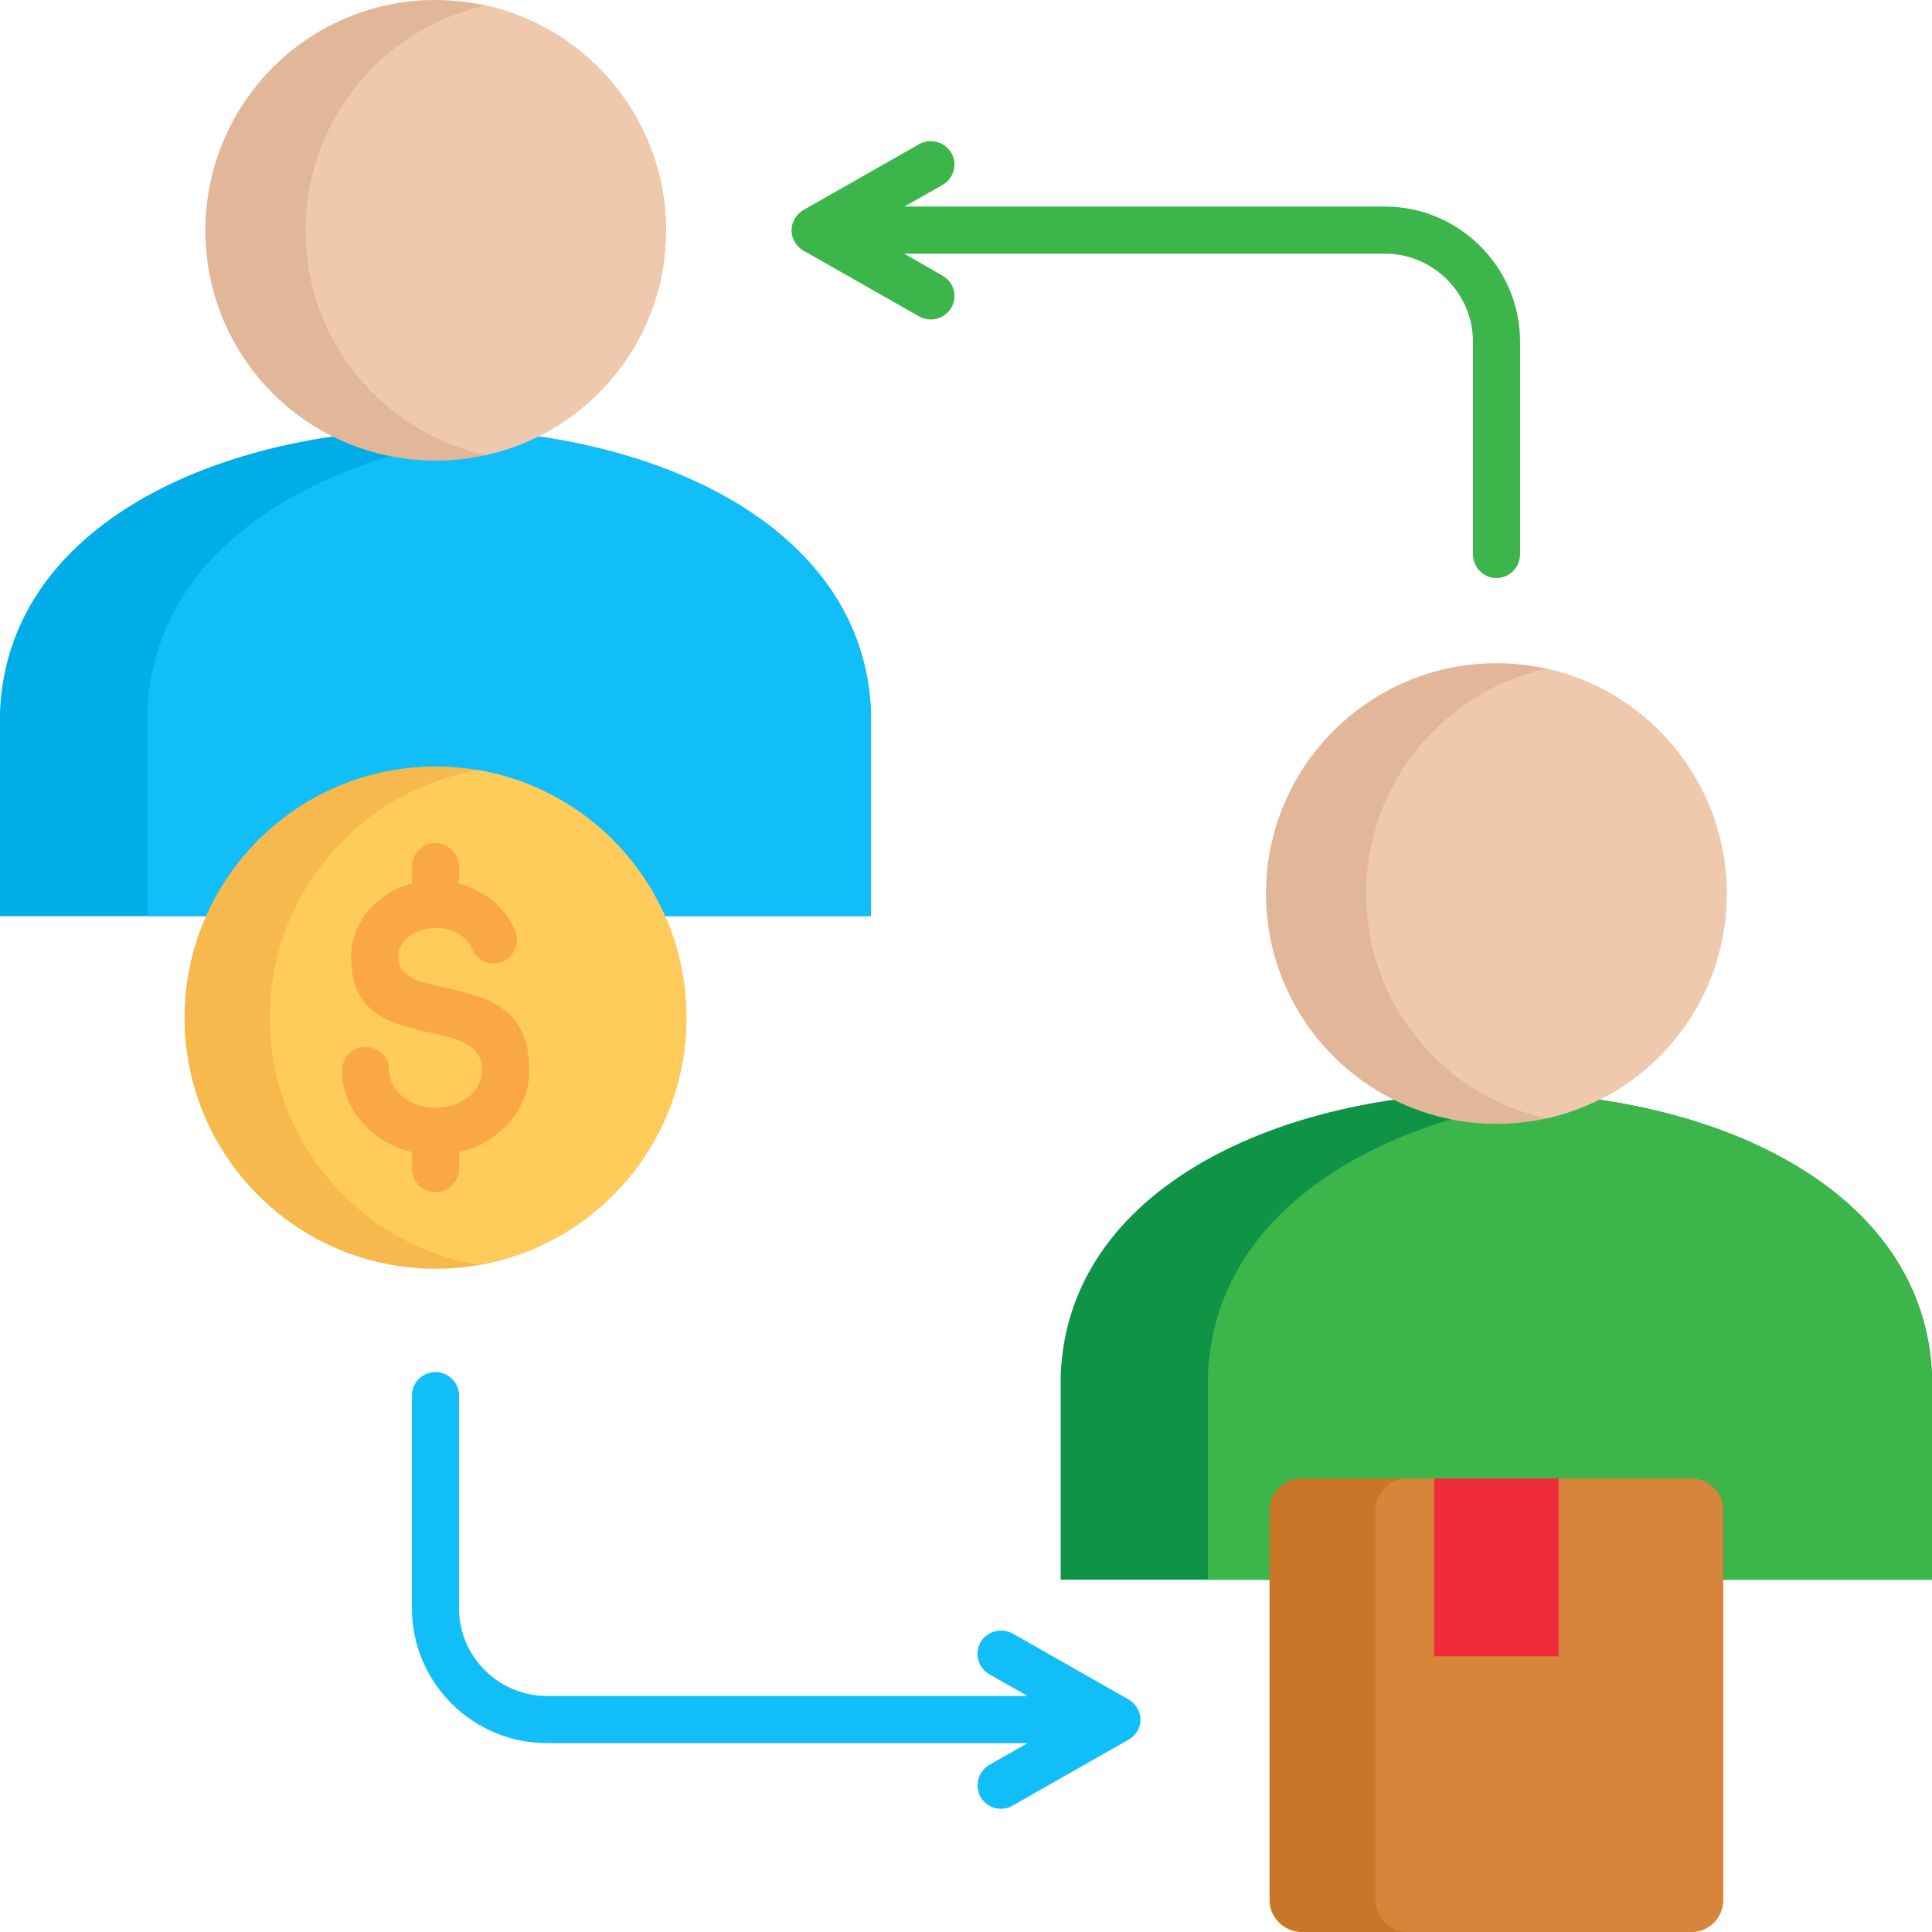 <svg version="1.2" xmlns="http://www.w3.org/2000/svg" viewBox="0 0 492 492" width="60" height="60">
	<title>customer-to-customer</title>
	<style>
		.s0 { fill: #0f9347 } 
		.s1 { fill: #3cb54b } 
		.s2 { fill: #e2b698 } 
		.s3 { fill: #efc9ae } 
		.s4 { fill: #c97629 } 
		.s5 { fill: #d6853a } 
		.s6 { fill: #ee2b39 } 
		.s7 { fill: #00ade6 } 
		.s8 { fill: #11bef7 } 
		.s9 { fill: #f7b84e } 
		.s10 { fill: #ffcb5b } 
		.s11 { fill: #faa845 } 
	</style>
	<g>
		<path fill-rule="evenodd" class="s0" d="m492 350.4c-3.5-96.3-218.4-96.3-221.9 0v51.9h221.9z"/>
		<path fill-rule="evenodd" class="s1" d="m492 350.4c-1.6-42.6-44.5-66.4-92.2-71.3-47.7 4.9-90.6 28.7-92.2 71.3v51.9h184.4c0 0 0-51.9 0-51.9z"/>
		<path fill-rule="evenodd" class="s2" d="m381.1 168.9c-32.4 0-58.7 26.3-58.7 58.7 0 32.3 26.3 58.6 58.7 58.6 32.4 0 58.6-26.2 58.6-58.6 0-32.4-26.2-58.7-58.6-58.7z"/>
		<path fill-rule="evenodd" class="s3" d="m393.8 284.8c26.3-5.8 45.9-29.2 45.9-57.2 0-28.1-19.6-51.4-45.9-57.3-26.3 5.9-45.9 29.3-45.9 57.3 0 28 19.6 51.4 45.9 57.2z"/>
		<path fill-rule="evenodd" class="s4" d="m430.7 492h-99.2c-4.5 0-8.2-3.7-8.2-8.1v-99.3c0-4.5 3.7-8.1 8.2-8.1h99.2c4.5 0 8.1 3.6 8.1 8.1v99.3c0 4.4-3.6 8.1-8.1 8.1z"/>
		<path fill-rule="evenodd" class="s5" d="m430.7 492h-72.2c-4.5 0-8.2-3.7-8.2-8.1v-99.3c0-4.5 3.7-8.1 8.2-8.1h72.2c4.5 0 8.1 3.6 8.1 8.1v99.3c0 4.4-3.6 8.1-8.1 8.1z"/>
	</g>
	<path class="s6" d="m365.2 376.5h31.7v45.3h-31.7z"/>
	<path fill-rule="evenodd" class="s7" d="m221.8 181.5c-3.4-96.3-218.3-96.3-221.8 0v51.8h221.8z"/>
	<path fill-rule="evenodd" class="s8" d="m129.7 110.2c-47.7 4.9-90.7 28.6-92.2 71.3v51.8h184.3v-51.8c-1.5-42.6-44.4-66.4-92.1-71.3z"/>
	<path fill-rule="evenodd" class="s9" d="m110.9 195.2c35.3 0 63.9 28.6 63.9 64 0 35.3-28.6 63.9-63.9 63.9-35.3 0-63.9-28.7-63.9-63.9 0-35.3 28.6-64 63.9-64z"/>
	<path fill-rule="evenodd" class="s10" d="m121.8 196.1c30.1 5.2 53 31.4 53 63.1 0 31.6-22.9 57.8-53 62.9-30.1-5.1-53.1-31.3-53.1-62.9 0-31.7 23-57.9 53.1-63.1z"/>
	<path class="s11" d="m131.2 237.2c1.2 3.1-0.3 6.5-3.4 7.8-3 1.1-6.5-0.4-7.7-3.5-0.6-1.4-1.7-2.7-3.3-3.7-1.6-1-3.6-1.5-5.9-1.5-2.8 0-5.3 0.9-7.1 2.4-1.5 1.3-2.4 3.1-2.4 5 0 5.2 5.6 6.5 11.4 7.7 10.9 2.4 22 4.9 22 21.2 0 6.1-2.8 11.5-7.3 15.4-2.9 2.6-6.5 4.4-10.6 5.4v4.2c0 3.3-2.7 6-6 6-3.3 0-6-2.7-6-6v-4.2c-4-1-7.6-2.8-10.5-5.4-4.5-3.9-7.3-9.3-7.3-15.4 0-3.3 2.7-6 6-6 3.3 0 6 2.7 6 6 0 2.5 1.2 4.7 3.1 6.4 2.2 1.9 5.3 3.1 8.7 3.1 3.5 0 6.6-1.2 8.8-3.1 1.9-1.7 3.1-3.9 3.1-6.4 0-6.7-6.4-8.1-12.6-9.5-10.5-2.3-20.8-4.6-20.8-19.4 0-5.5 2.5-10.5 6.6-14 2.5-2.2 5.5-3.8 8.9-4.7v-4.3c0-3.3 2.7-6 6-6 3.3 0 6 2.7 6 6v4.3c2.3 0.6 4.3 1.5 6.2 2.7 3.7 2.3 6.6 5.6 8.1 9.5z"/>
	<path fill-rule="evenodd" class="s2" d="m110.9 0c-32.4 0-58.6 26.3-58.6 58.7 0 32.4 26.2 58.6 58.6 58.6 32.4 0 58.7-26.3 58.7-58.6 0-32.4-26.3-58.7-58.7-58.7z"/>
	<path fill-rule="evenodd" class="s3" d="m123.7 115.9c26.2-5.8 45.9-29.2 45.9-57.2 0-28-19.7-51.5-45.9-57.3-26.3 5.8-45.9 29.2-45.9 57.3 0 28 19.6 51.4 45.9 57.2z"/>
	<path class="s8" d="m257.9 459.8c-2.9 1.7-6.5 0.7-8.2-2.2-1.6-2.9-0.6-6.5 2.3-8.2l9.7-5.5h-122.4c-18.9 0-34.4-15.4-34.4-34.3v-54.2c0-3.3 2.7-6 6-6 3.3 0 6 2.7 6 6v54.2c0 12.3 10.1 22.3 22.4 22.3h122.4l-9.7-5.5c-2.9-1.6-3.9-5.3-2.3-8.2 1.7-2.8 5.3-3.8 8.2-2.2l29 16.5c4.7 2.4 4.7 8.5 0 10.8z"/>
	<path class="s1" d="m387.1 141.1c0 3.4-2.7 6.1-6 6.1-3.3 0-6-2.7-6-6.1v-54.1c0-12.3-10.1-22.4-22.4-22.4h-122.4l9.7 5.6c2.9 1.6 3.9 5.2 2.3 8.1-1.7 2.9-5.3 3.9-8.2 2.3l-29-16.5c-4.7-2.4-4.7-8.5 0-10.9l29-16.5c2.9-1.6 6.5-0.6 8.2 2.3 1.6 2.8 0.6 6.5-2.3 8.1l-9.7 5.5h122.4c18.9 0 34.4 15.5 34.4 34.4z"/>
</svg>